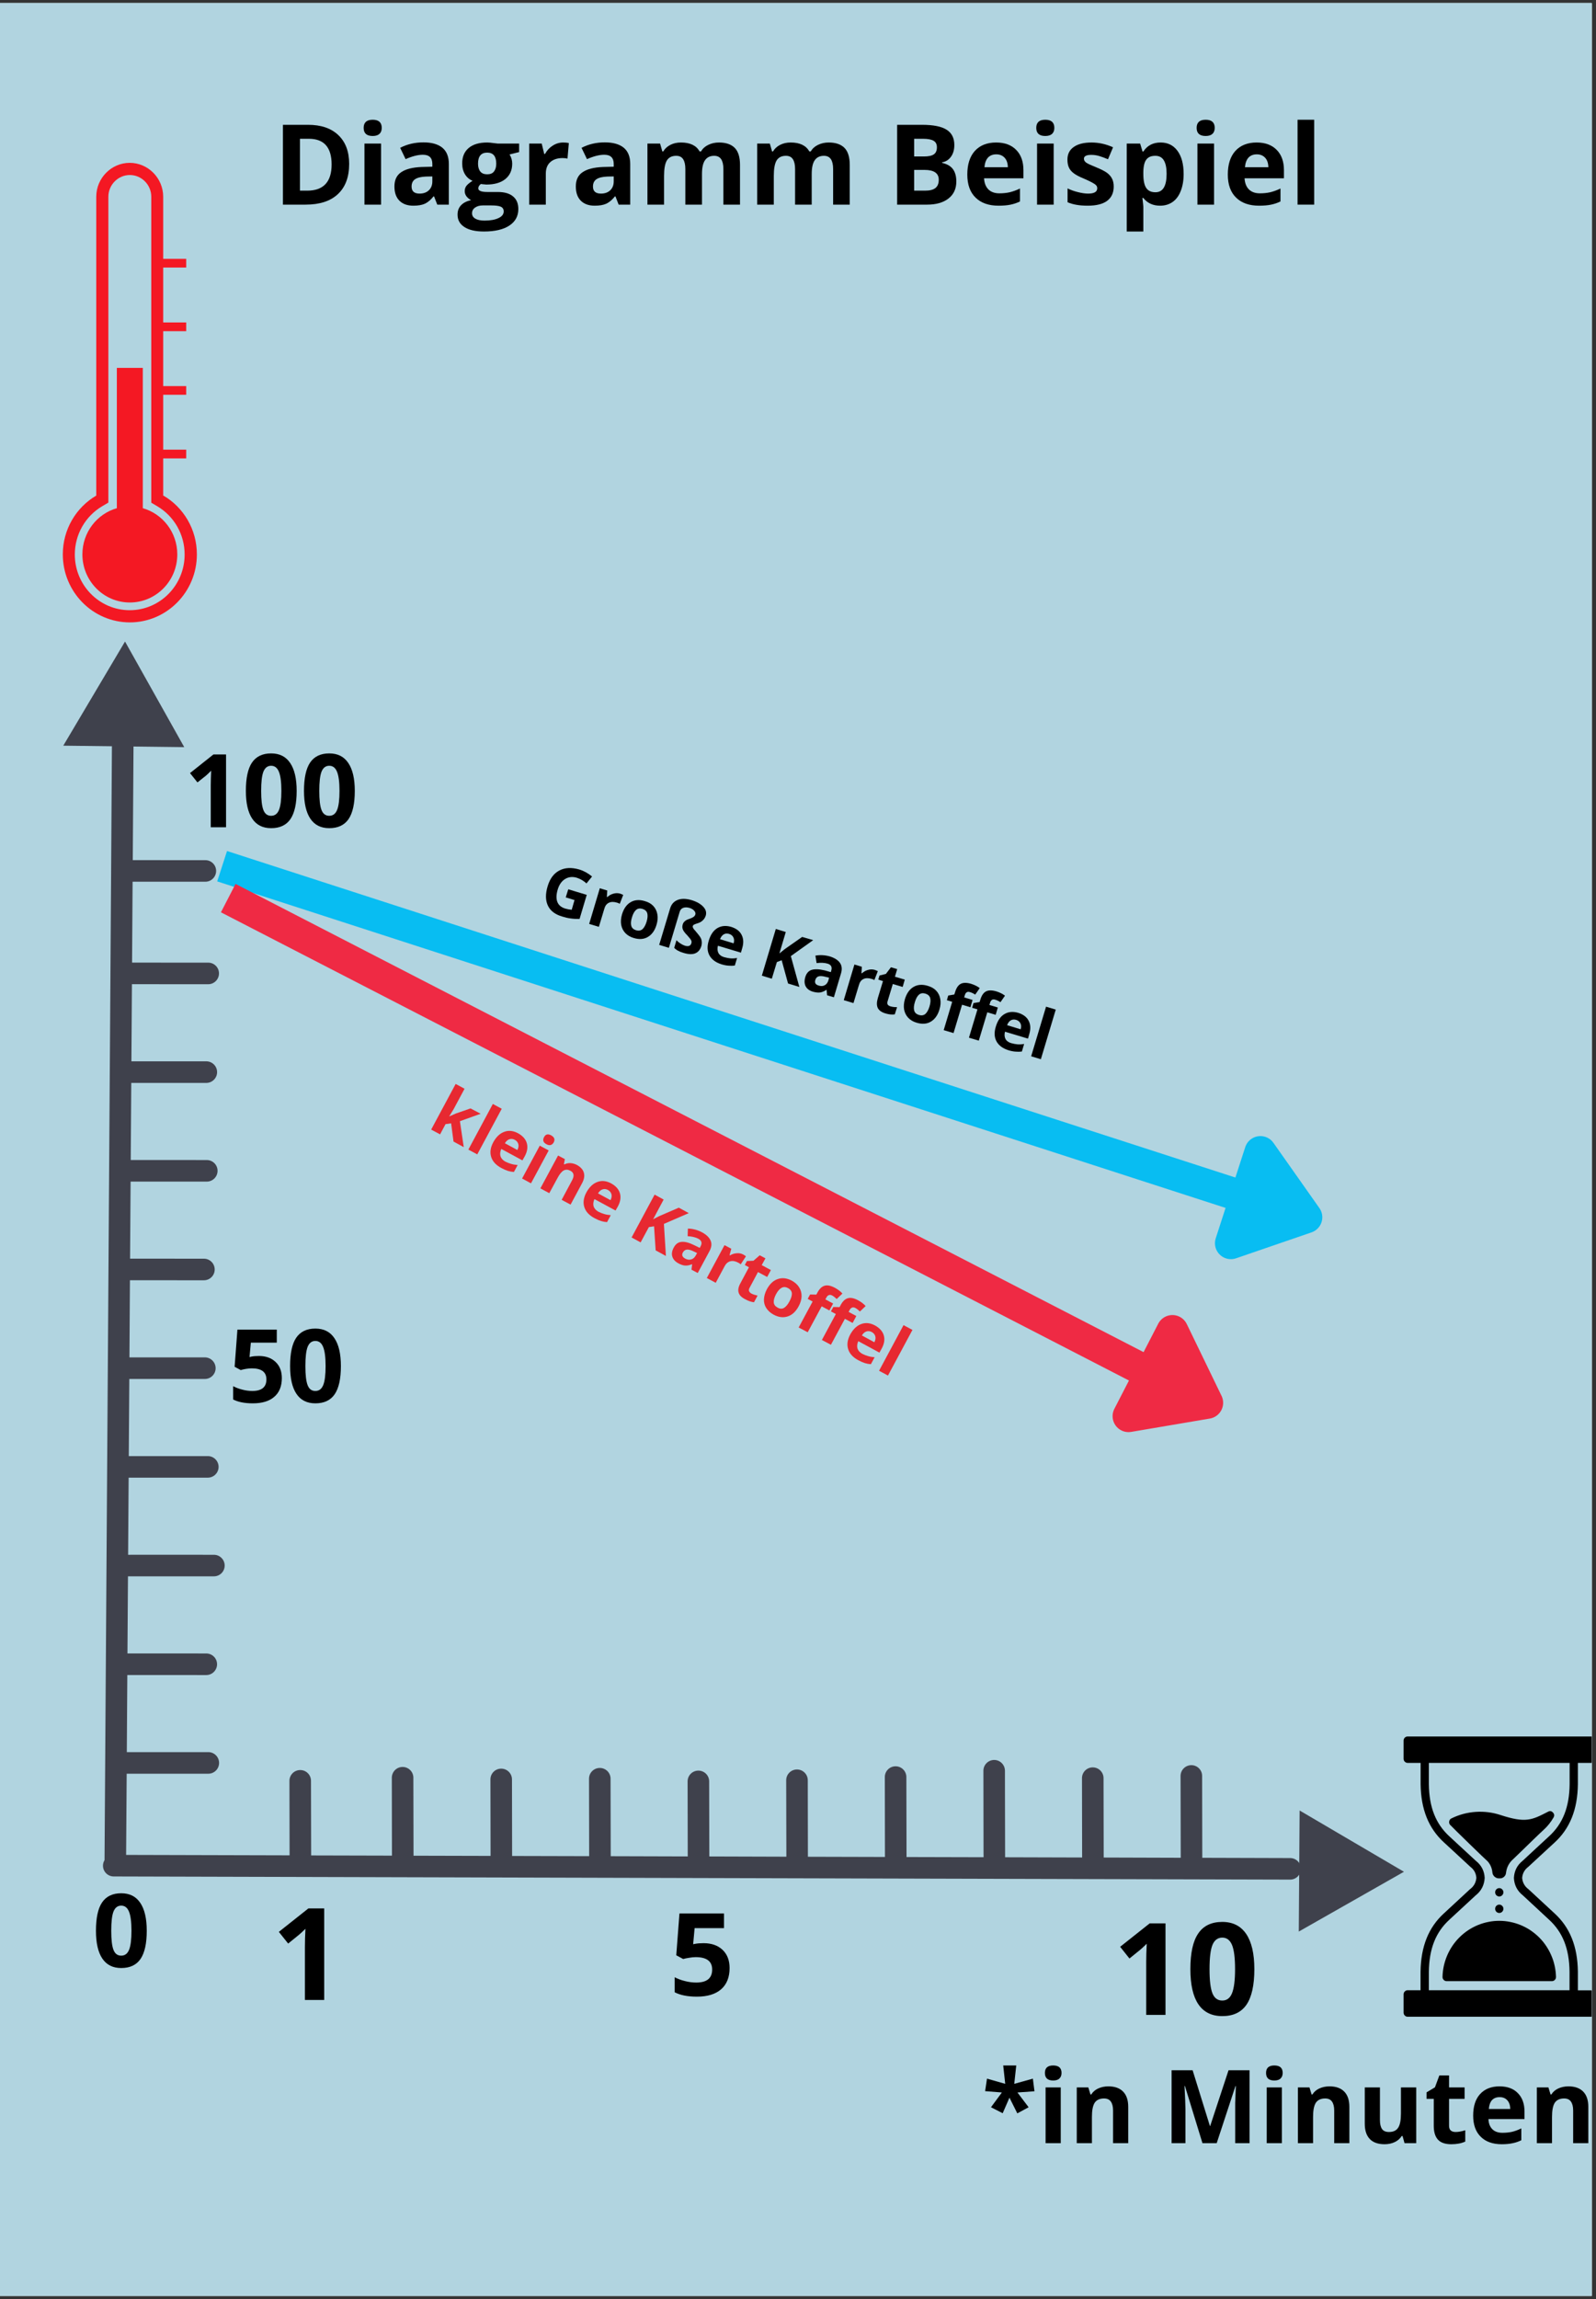 <svg xmlns="http://www.w3.org/2000/svg" xmlns:xlink="http://www.w3.org/1999/xlink" width="250" zoomAndPan="magnify" viewBox="0 0 187.5 270" height="360" preserveAspectRatio="xMidYMid meet" version="1.0"><rect x="0" y="0" width="187.5" height="270" fill="#333333" stroke="none"/><defs><g/><clipPath id="id1"><path d="M 0 0.359 L 187 0.359 L 187 269.641 L 0 269.641 Z M 0 0.359 " clip-rule="nonzero"/></clipPath><clipPath id="id2"><path d="M 7.426 75.344 L 22 75.344 L 22 88 L 7.426 88 Z M 7.426 75.344 " clip-rule="nonzero"/></clipPath><clipPath id="id3"><path d="M 152.305 212.195 L 164.926 212.195 L 164.926 226.844 L 152.305 226.844 Z M 152.305 212.195 " clip-rule="nonzero"/></clipPath><clipPath id="id4"><path d="M 164.887 203.91 L 187 203.91 L 187 236.91 L 164.887 236.91 Z M 164.887 203.91 " clip-rule="nonzero"/></clipPath><clipPath id="id5"><path d="M 7.379 19.109 L 23.129 19.109 L 23.129 73.109 L 7.379 73.109 Z M 7.379 19.109 " clip-rule="nonzero"/></clipPath></defs><g clip-path="url(#id1)"><path fill="#b1d4e0" d="M 0 0.359 L 187.5 0.359 L 187.5 270.359 L 0 270.359 Z M 0 0.359 " fill-opacity="1" fill-rule="nonzero"/><path fill="#ffffff" d="M 0 0.359 L 187.5 0.359 L 187.5 270.359 L 0 270.359 Z M 0 0.359 " fill-opacity="1" fill-rule="nonzero"/><path fill="#b1d4e0" d="M 0 0.359 L 187.5 0.359 L 187.5 270.359 L 0 270.359 Z M 0 0.359 " fill-opacity="1" fill-rule="nonzero"/></g><g clip-path="url(#id2)"><path fill="#3f414c" d="M 14.688 75.344 L 21.645 87.746 L 7.434 87.574 Z M 14.688 75.344 " fill-opacity="1" fill-rule="nonzero"/></g><g clip-path="url(#id3)"><path fill="#3f414c" d="M 164.938 219.824 L 152.582 226.848 L 152.68 212.629 Z M 164.938 219.824 " fill-opacity="1" fill-rule="nonzero"/></g><path fill="#3f414c" d="M 151.57 218.215 L 141.246 218.184 L 141.227 208.57 C 141.227 207.871 140.66 207.305 139.961 207.305 C 139.258 207.309 138.695 207.875 138.695 208.574 L 138.715 218.18 L 129.664 218.152 L 129.645 208.832 C 129.645 208.133 129.078 207.566 128.379 207.566 C 128.375 207.566 128.375 207.566 128.375 207.566 C 127.676 207.566 127.109 208.137 127.113 208.836 L 127.129 218.148 L 118.082 218.121 L 118.062 208.738 C 118.062 208.734 118.062 208.727 118.062 208.723 L 118.062 207.961 C 118.059 207.262 117.496 206.695 116.797 206.695 C 116.793 206.695 116.793 206.695 116.793 206.695 C 116.094 206.699 115.527 207.266 115.531 207.965 L 115.547 217.777 C 115.547 217.781 115.551 217.785 115.551 217.789 L 115.551 218.117 L 106.5 218.094 L 106.48 208.703 C 106.48 208.004 105.914 207.438 105.215 207.438 C 105.215 207.438 105.211 207.438 105.211 207.438 C 104.516 207.438 103.945 208.008 103.949 208.707 L 103.965 218.086 L 94.914 218.062 L 94.898 209.074 C 94.898 208.375 94.328 207.812 93.633 207.812 C 93.633 207.812 93.633 207.812 93.629 207.812 C 92.93 207.812 92.363 208.379 92.363 209.078 L 92.383 218.055 L 83.332 218.027 L 83.312 209.207 C 83.312 208.508 82.746 207.945 82.047 207.945 C 81.344 207.945 80.781 208.512 80.781 209.211 L 80.797 218.023 L 71.75 217.996 L 71.73 208.895 C 71.73 208.195 71.164 207.633 70.465 207.633 C 70.465 207.633 70.461 207.633 70.461 207.633 C 69.766 207.633 69.195 208.199 69.199 208.902 L 69.215 217.992 L 60.164 217.969 L 60.148 208.98 C 60.148 208.281 59.582 207.715 58.883 207.715 C 58.883 207.715 58.883 207.715 58.879 207.715 C 58.18 207.715 57.613 208.281 57.617 208.984 L 57.633 217.961 L 48.582 217.938 L 48.562 208.777 C 48.562 208.078 47.996 207.516 47.297 207.516 C 47.297 207.516 47.293 207.516 47.293 207.516 C 46.598 207.516 46.031 208.082 46.031 208.785 L 46.047 217.93 L 36.555 217.906 L 36.535 209.141 C 36.535 208.441 35.969 207.879 35.27 207.879 C 34.57 207.879 34.004 208.445 34.004 209.148 L 34.02 217.895 L 14.816 217.844 L 14.883 208.309 L 24.469 208.309 C 24.469 208.309 24.469 208.309 24.473 208.309 C 25.172 208.309 25.738 207.742 25.738 207.043 C 25.738 206.344 25.172 205.773 24.473 205.773 L 14.898 205.773 L 14.957 196.719 L 24.234 196.723 C 24.934 196.723 25.5 196.152 25.5 195.453 C 25.5 194.754 24.934 194.188 24.234 194.188 L 14.973 194.184 L 15.035 185.129 L 24.352 185.129 C 24.355 185.129 24.359 185.129 24.363 185.129 L 25.129 185.129 C 25.828 185.129 26.395 184.566 26.395 183.863 C 26.395 183.164 25.828 182.598 25.129 182.598 L 15.328 182.594 C 15.32 182.594 15.316 182.598 15.312 182.598 L 15.051 182.598 L 15.113 173.539 L 24.414 173.539 C 25.109 173.539 25.68 172.973 25.68 172.273 C 25.68 171.574 25.109 171.008 24.414 171.008 L 15.129 171.008 L 15.191 161.949 L 24.066 161.949 C 24.766 161.949 25.332 161.383 25.332 160.684 C 25.332 159.984 24.766 159.414 24.066 159.414 L 15.207 159.414 L 15.266 150.355 L 23.957 150.359 C 24.656 150.359 25.223 149.793 25.223 149.094 C 25.223 148.391 24.656 147.824 23.957 147.824 L 15.281 147.82 L 15.344 138.77 L 24.293 138.77 C 24.992 138.77 25.559 138.203 25.559 137.504 C 25.559 136.805 24.992 136.238 24.293 136.238 L 15.359 136.234 L 15.422 127.18 L 24.238 127.18 C 24.934 127.18 25.504 126.613 25.504 125.914 C 25.504 125.211 24.934 124.645 24.238 124.645 L 15.438 124.645 L 15.5 115.586 L 24.457 115.59 C 24.457 115.59 24.457 115.59 24.461 115.59 C 25.16 115.59 25.727 115.02 25.727 114.32 C 25.727 113.621 25.16 113.055 24.461 113.055 L 15.516 113.051 L 15.578 103.551 L 24.121 103.551 C 24.121 103.551 24.121 103.551 24.125 103.551 C 24.824 103.551 25.387 102.984 25.391 102.285 C 25.391 101.586 24.824 101.02 24.125 101.02 L 15.598 101.016 L 15.684 87.723 C 15.688 87.02 15.125 86.449 14.426 86.445 C 14.422 86.445 14.422 86.445 14.418 86.445 C 13.723 86.445 13.156 87.008 13.148 87.703 L 13.055 102.277 C 13.055 102.281 13.055 102.281 13.055 102.281 C 13.055 102.285 13.055 102.289 13.055 102.289 L 12.281 218.457 C 12.168 218.648 12.098 218.867 12.098 219.105 C 12.094 219.805 12.66 220.375 13.359 220.375 L 151.562 220.746 C 151.562 220.746 151.566 220.746 151.566 220.746 C 152.262 220.746 152.828 220.184 152.832 219.484 C 152.836 218.785 152.27 218.215 151.57 218.215 " fill-opacity="1" fill-rule="nonzero"/><path fill="#000000" d="M 176.621 222.234 C 176.621 222.371 176.574 222.488 176.477 222.582 C 176.383 222.68 176.27 222.727 176.137 222.727 C 176.004 222.727 175.887 222.68 175.793 222.582 C 175.699 222.488 175.652 222.371 175.652 222.234 C 175.652 222.102 175.699 221.984 175.793 221.891 C 175.887 221.793 176.004 221.746 176.137 221.746 C 176.27 221.746 176.383 221.793 176.477 221.891 C 176.574 221.984 176.621 222.102 176.621 222.234 Z M 176.621 222.234 " fill-opacity="1" fill-rule="nonzero"/><path fill="#000000" d="M 176.621 224.172 C 176.621 224.309 176.574 224.426 176.477 224.52 C 176.383 224.617 176.27 224.664 176.137 224.664 C 176.004 224.664 175.887 224.617 175.793 224.52 C 175.699 224.426 175.652 224.309 175.652 224.172 C 175.652 224.039 175.699 223.922 175.793 223.828 C 175.887 223.73 176.004 223.684 176.137 223.684 C 176.27 223.684 176.383 223.73 176.477 223.828 C 176.574 223.922 176.621 224.039 176.621 224.172 Z M 176.621 224.172 " fill-opacity="1" fill-rule="nonzero"/><g clip-path="url(#id4)"><path fill="#000000" d="M 179.531 219.258 L 181.625 217.324 L 182.625 216.402 C 184.438 214.746 185.336 212.504 185.371 209.535 L 185.371 207.039 L 186.891 207.039 C 187.027 207.043 187.145 206.996 187.238 206.898 C 187.336 206.805 187.387 206.688 187.387 206.547 L 187.387 204.426 C 187.387 204.289 187.34 204.176 187.246 204.078 C 187.148 203.984 187.035 203.938 186.902 203.938 L 165.379 203.938 C 165.246 203.938 165.129 203.984 165.035 204.078 C 164.941 204.176 164.895 204.289 164.895 204.426 L 164.895 206.547 C 164.895 206.684 164.941 206.801 165.035 206.895 C 165.129 206.992 165.246 207.039 165.379 207.039 L 166.895 207.039 L 166.895 209.527 C 166.93 212.488 167.832 214.73 169.645 216.383 L 170.809 217.457 L 172.742 219.246 C 173.172 219.57 173.406 220.004 173.445 220.543 C 173.391 221.102 173.145 221.543 172.695 221.875 L 169.637 224.707 C 167.824 226.359 166.926 228.602 166.887 231.57 L 166.887 233.738 L 165.379 233.738 C 165.242 233.738 165.125 233.785 165.031 233.887 C 164.938 233.984 164.891 234.102 164.895 234.238 L 164.895 236.363 C 164.895 236.496 164.941 236.613 165.035 236.707 C 165.129 236.805 165.246 236.852 165.379 236.852 L 186.891 236.852 C 187.027 236.855 187.148 236.809 187.246 236.707 C 187.344 236.609 187.391 236.488 187.387 236.352 L 187.387 234.238 C 187.387 234.105 187.34 233.988 187.246 233.895 C 187.148 233.797 187.035 233.75 186.902 233.75 L 185.371 233.75 L 185.371 231.562 C 185.336 228.602 184.438 226.359 182.625 224.707 L 179.562 221.871 C 179.121 221.543 178.875 221.105 178.824 220.551 C 178.867 220.016 179.105 219.582 179.531 219.258 Z M 177.855 220.555 C 177.898 221.402 178.254 222.082 178.914 222.602 L 181.965 225.434 C 183.59 226.914 184.363 228.867 184.391 231.57 L 184.391 233.738 L 167.863 233.738 L 167.863 231.574 C 167.898 228.867 168.668 226.914 170.297 225.434 L 173.355 222.605 C 174.02 222.082 174.375 221.395 174.422 220.543 C 174.379 219.719 174.035 219.055 173.391 218.547 L 171.453 216.758 L 170.293 215.684 C 168.668 214.203 167.898 212.246 167.863 209.547 L 167.863 207.039 L 184.402 207.039 L 184.402 209.527 C 184.375 212.23 183.602 214.188 181.977 215.668 C 181.641 215.977 181.305 216.285 180.969 216.598 L 178.867 218.547 C 178.23 219.062 177.895 219.734 177.855 220.555 Z M 177.855 220.555 " fill-opacity="1" fill-rule="nonzero"/></g><path fill="#000000" d="M 182.512 213.449 C 182.633 213.238 182.609 213.043 182.441 212.867 C 182.277 212.688 182.086 212.652 181.871 212.77 C 179.961 213.754 179.246 214.125 176.281 213.16 C 175.332 212.848 174.359 212.727 173.363 212.793 C 172.367 212.863 171.422 213.113 170.52 213.555 C 170.379 213.621 170.293 213.73 170.258 213.883 C 170.223 214.039 170.25 214.176 170.348 214.301 C 170.531 214.523 174.746 218.613 174.785 218.613 C 175.105 218.988 175.285 219.422 175.328 219.914 C 175.352 220.121 175.445 220.289 175.605 220.422 C 175.766 220.555 175.949 220.613 176.156 220.598 C 176.352 220.613 176.523 220.562 176.676 220.434 C 176.828 220.305 176.914 220.145 176.93 219.945 C 177.008 219.297 177.293 218.758 177.781 218.332 C 177.848 218.273 178.117 218.012 178.488 217.652 C 179.395 216.773 180.902 215.301 181.316 214.93 C 181.793 214.504 182.191 214.008 182.512 213.449 Z M 182.512 213.449 " fill-opacity="1" fill-rule="nonzero"/><path fill="#000000" d="M 169.469 232.168 C 169.465 232.309 169.512 232.426 169.609 232.523 C 169.703 232.625 169.82 232.672 169.961 232.672 L 182.316 232.672 C 182.449 232.672 182.566 232.621 182.66 232.527 C 182.754 232.43 182.801 232.316 182.801 232.18 C 182.789 231.742 182.738 231.312 182.645 230.887 C 182.555 230.461 182.422 230.047 182.246 229.645 C 182.074 229.246 181.867 228.863 181.621 228.504 C 181.379 228.145 181.102 227.812 180.793 227.508 C 180.484 227.203 180.148 226.934 179.789 226.691 C 179.43 226.453 179.047 226.25 178.648 226.086 C 178.25 225.922 177.84 225.797 177.414 225.715 C 176.992 225.629 176.566 225.586 176.133 225.586 C 175.703 225.586 175.277 225.629 174.852 225.715 C 174.43 225.797 174.02 225.922 173.621 226.086 C 173.219 226.25 172.84 226.453 172.48 226.691 C 172.117 226.934 171.785 227.203 171.477 227.508 C 171.168 227.812 170.891 228.145 170.645 228.504 C 170.402 228.863 170.191 229.246 170.02 229.645 C 169.848 230.047 169.715 230.461 169.621 230.887 C 169.531 231.312 169.477 231.742 169.469 232.18 Z M 169.469 232.168 " fill-opacity="1" fill-rule="nonzero"/><g clip-path="url(#id5)"><path fill="#f41823" d="M 19.195 58.203 C 21.551 59.578 23.129 62.16 23.129 65.109 C 23.129 69.516 19.598 73.094 15.254 73.094 C 10.91 73.094 7.379 69.516 7.379 65.109 C 7.379 62.16 8.957 59.578 11.309 58.203 L 11.309 23.109 C 11.309 20.922 13.082 19.125 15.238 19.125 C 17.398 19.125 19.172 20.922 19.172 23.109 L 19.172 30.398 L 21.875 30.398 L 21.875 31.422 L 19.172 31.422 L 19.172 37.871 L 21.875 37.871 L 21.875 38.895 L 19.172 38.895 L 19.172 45.344 L 21.875 45.344 L 21.875 46.363 L 19.172 46.363 L 19.172 52.812 L 21.875 52.812 L 21.875 53.836 L 19.172 53.836 L 19.172 58.242 Z M 16.777 59.684 L 16.777 43.207 L 13.727 43.207 L 13.727 59.684 C 11.387 60.352 9.68 62.527 9.68 65.109 C 9.68 68.23 12.176 70.758 15.254 70.758 C 18.332 70.758 20.828 68.23 20.828 65.109 C 20.828 62.527 19.121 60.352 16.777 59.684 Z M 17.773 59.027 L 17.773 23.109 C 17.773 21.707 16.637 20.555 15.254 20.555 C 13.871 20.555 12.73 21.707 12.73 23.109 L 12.73 59.027 L 12.02 59.445 C 10.027 60.613 8.789 62.777 8.789 65.121 C 8.789 68.742 11.684 71.664 15.238 71.664 C 18.809 71.664 21.691 68.727 21.691 65.121 C 21.691 62.777 20.465 60.625 18.461 59.445 L 17.75 59.027 Z M 17.773 59.027 " fill-opacity="1" fill-rule="evenodd"/></g><g fill="#000000" fill-opacity="1"><g transform="translate(32.067, 24.033)"><g><path d="M 8.953 -4.781 C 8.953 -3.238 8.508 -2.055 7.625 -1.234 C 6.75 -0.41 5.484 0 3.828 0 L 1.172 0 L 1.172 -9.375 L 4.125 -9.375 C 5.656 -9.375 6.844 -8.969 7.688 -8.156 C 8.531 -7.352 8.953 -6.227 8.953 -4.781 Z M 6.891 -4.719 C 6.891 -6.727 6 -7.734 4.219 -7.734 L 3.172 -7.734 L 3.172 -1.641 L 4.016 -1.641 C 5.93 -1.641 6.891 -2.664 6.891 -4.719 Z M 6.891 -4.719 "/></g></g><g transform="translate(41.785, 24.033)"><g><path d="M 0.938 -9.016 C 0.938 -9.648 1.289 -9.969 2 -9.969 C 2.707 -9.969 3.062 -9.648 3.062 -9.016 C 3.062 -8.711 2.973 -8.477 2.797 -8.312 C 2.617 -8.145 2.352 -8.062 2 -8.062 C 1.289 -8.062 0.938 -8.379 0.938 -9.016 Z M 2.984 0 L 1.031 0 L 1.031 -7.172 L 2.984 -7.172 Z M 2.984 0 "/></g></g><g transform="translate(45.792, 24.033)"><g><path d="M 5.578 0 L 5.203 -0.969 L 5.141 -0.969 C 4.816 -0.562 4.477 -0.273 4.125 -0.109 C 3.781 0.047 3.328 0.125 2.766 0.125 C 2.078 0.125 1.535 -0.066 1.141 -0.453 C 0.742 -0.848 0.547 -1.41 0.547 -2.141 C 0.547 -2.898 0.812 -3.457 1.344 -3.812 C 1.875 -4.176 2.676 -4.379 3.75 -4.422 L 5 -4.453 L 5 -4.781 C 5 -5.5 4.629 -5.859 3.891 -5.859 C 3.316 -5.859 2.641 -5.688 1.859 -5.344 L 1.219 -6.672 C 2.039 -7.098 2.953 -7.312 3.953 -7.312 C 4.922 -7.312 5.66 -7.102 6.172 -6.688 C 6.68 -6.27 6.938 -5.633 6.938 -4.781 L 6.938 0 Z M 5 -3.312 L 4.25 -3.297 C 3.676 -3.273 3.25 -3.172 2.969 -2.984 C 2.695 -2.797 2.562 -2.508 2.562 -2.125 C 2.562 -1.57 2.875 -1.297 3.5 -1.297 C 3.957 -1.297 4.32 -1.426 4.594 -1.688 C 4.863 -1.945 5 -2.297 5 -2.734 Z M 5 -3.312 "/></g></g><g transform="translate(53.722, 24.033)"><g><path d="M 7.266 -7.172 L 7.266 -6.172 L 6.141 -5.891 C 6.348 -5.566 6.453 -5.207 6.453 -4.812 C 6.453 -4.039 6.18 -3.438 5.641 -3 C 5.109 -2.57 4.363 -2.359 3.406 -2.359 L 3.062 -2.391 L 2.766 -2.422 C 2.566 -2.266 2.469 -2.094 2.469 -1.906 C 2.469 -1.625 2.828 -1.484 3.547 -1.484 L 4.766 -1.484 C 5.547 -1.484 6.141 -1.312 6.547 -0.969 C 6.961 -0.633 7.172 -0.141 7.172 0.516 C 7.172 1.348 6.82 1.992 6.125 2.453 C 5.426 2.922 4.426 3.156 3.125 3.156 C 2.125 3.156 1.359 2.977 0.828 2.625 C 0.297 2.281 0.031 1.797 0.031 1.172 C 0.031 0.734 0.164 0.367 0.438 0.078 C 0.707 -0.211 1.102 -0.414 1.625 -0.531 C 1.426 -0.625 1.25 -0.766 1.094 -0.953 C 0.945 -1.148 0.875 -1.359 0.875 -1.578 C 0.875 -1.848 0.953 -2.07 1.109 -2.25 C 1.273 -2.438 1.504 -2.617 1.797 -2.797 C 1.422 -2.953 1.125 -3.207 0.906 -3.562 C 0.688 -3.926 0.578 -4.352 0.578 -4.844 C 0.578 -5.625 0.832 -6.227 1.344 -6.656 C 1.852 -7.082 2.578 -7.297 3.516 -7.297 C 3.711 -7.297 3.945 -7.273 4.219 -7.234 C 4.5 -7.203 4.68 -7.18 4.766 -7.172 Z M 1.734 1.016 C 1.734 1.285 1.859 1.492 2.109 1.641 C 2.367 1.797 2.734 1.875 3.203 1.875 C 3.898 1.875 4.445 1.773 4.844 1.578 C 5.25 1.391 5.453 1.129 5.453 0.797 C 5.453 0.523 5.332 0.336 5.094 0.234 C 4.863 0.141 4.5 0.094 4 0.094 L 3 0.094 C 2.633 0.094 2.332 0.176 2.094 0.344 C 1.852 0.508 1.734 0.734 1.734 1.016 Z M 2.438 -4.812 C 2.438 -4.426 2.523 -4.117 2.703 -3.891 C 2.879 -3.672 3.148 -3.562 3.516 -3.562 C 3.879 -3.562 4.145 -3.672 4.312 -3.891 C 4.488 -4.117 4.578 -4.426 4.578 -4.812 C 4.578 -5.676 4.223 -6.109 3.516 -6.109 C 2.797 -6.109 2.438 -5.676 2.438 -4.812 Z M 2.438 -4.812 "/></g></g><g transform="translate(61.139, 24.033)"><g><path d="M 5.031 -7.297 C 5.289 -7.297 5.508 -7.273 5.688 -7.234 L 5.531 -5.406 C 5.375 -5.445 5.18 -5.469 4.953 -5.469 C 4.336 -5.469 3.852 -5.305 3.5 -4.984 C 3.156 -4.672 2.984 -4.223 2.984 -3.641 L 2.984 0 L 1.031 0 L 1.031 -7.172 L 2.5 -7.172 L 2.797 -5.953 L 2.891 -5.953 C 3.109 -6.359 3.406 -6.68 3.781 -6.922 C 4.164 -7.172 4.582 -7.297 5.031 -7.297 Z M 5.031 -7.297 "/></g></g><g transform="translate(67.101, 24.033)"><g><path d="M 5.578 0 L 5.203 -0.969 L 5.141 -0.969 C 4.816 -0.562 4.477 -0.273 4.125 -0.109 C 3.781 0.047 3.328 0.125 2.766 0.125 C 2.078 0.125 1.535 -0.066 1.141 -0.453 C 0.742 -0.848 0.547 -1.41 0.547 -2.141 C 0.547 -2.898 0.812 -3.457 1.344 -3.812 C 1.875 -4.176 2.676 -4.379 3.75 -4.422 L 5 -4.453 L 5 -4.781 C 5 -5.5 4.629 -5.859 3.891 -5.859 C 3.316 -5.859 2.641 -5.688 1.859 -5.344 L 1.219 -6.672 C 2.039 -7.098 2.953 -7.312 3.953 -7.312 C 4.922 -7.312 5.66 -7.102 6.172 -6.688 C 6.68 -6.27 6.938 -5.633 6.938 -4.781 L 6.938 0 Z M 5 -3.312 L 4.25 -3.297 C 3.676 -3.273 3.25 -3.172 2.969 -2.984 C 2.695 -2.797 2.562 -2.508 2.562 -2.125 C 2.562 -1.57 2.875 -1.297 3.5 -1.297 C 3.957 -1.297 4.32 -1.426 4.594 -1.688 C 4.863 -1.945 5 -2.297 5 -2.734 Z M 5 -3.312 "/></g></g><g transform="translate(75.031, 24.033)"><g><path d="M 7.438 0 L 5.484 0 L 5.484 -4.188 C 5.484 -4.695 5.395 -5.082 5.219 -5.344 C 5.051 -5.602 4.781 -5.734 4.406 -5.734 C 3.906 -5.734 3.539 -5.551 3.312 -5.188 C 3.094 -4.82 2.984 -4.219 2.984 -3.375 L 2.984 0 L 1.031 0 L 1.031 -7.172 L 2.516 -7.172 L 2.781 -6.25 L 2.891 -6.25 C 3.078 -6.57 3.352 -6.828 3.719 -7.016 C 4.082 -7.203 4.5 -7.297 4.969 -7.297 C 6.039 -7.297 6.77 -6.945 7.156 -6.25 L 7.328 -6.25 C 7.516 -6.582 7.797 -6.836 8.172 -7.016 C 8.547 -7.203 8.969 -7.297 9.438 -7.297 C 10.25 -7.297 10.863 -7.086 11.281 -6.672 C 11.695 -6.254 11.906 -5.586 11.906 -4.672 L 11.906 0 L 9.953 0 L 9.953 -4.188 C 9.953 -4.695 9.863 -5.082 9.688 -5.344 C 9.508 -5.602 9.238 -5.734 8.875 -5.734 C 8.395 -5.734 8.035 -5.562 7.797 -5.219 C 7.555 -4.875 7.438 -4.332 7.438 -3.594 Z M 7.438 0 "/></g></g><g transform="translate(87.923, 24.033)"><g><path d="M 7.438 0 L 5.484 0 L 5.484 -4.188 C 5.484 -4.695 5.395 -5.082 5.219 -5.344 C 5.051 -5.602 4.781 -5.734 4.406 -5.734 C 3.906 -5.734 3.539 -5.551 3.312 -5.188 C 3.094 -4.82 2.984 -4.219 2.984 -3.375 L 2.984 0 L 1.031 0 L 1.031 -7.172 L 2.516 -7.172 L 2.781 -6.25 L 2.891 -6.25 C 3.078 -6.57 3.352 -6.828 3.719 -7.016 C 4.082 -7.203 4.5 -7.297 4.969 -7.297 C 6.039 -7.297 6.77 -6.945 7.156 -6.25 L 7.328 -6.25 C 7.516 -6.582 7.797 -6.836 8.172 -7.016 C 8.547 -7.203 8.969 -7.297 9.438 -7.297 C 10.25 -7.297 10.863 -7.086 11.281 -6.672 C 11.695 -6.254 11.906 -5.586 11.906 -4.672 L 11.906 0 L 9.953 0 L 9.953 -4.188 C 9.953 -4.695 9.863 -5.082 9.688 -5.344 C 9.508 -5.602 9.238 -5.734 8.875 -5.734 C 8.395 -5.734 8.035 -5.562 7.797 -5.219 C 7.555 -4.875 7.438 -4.332 7.438 -3.594 Z M 7.438 0 "/></g></g><g transform="translate(100.815, 24.033)"><g/></g><g transform="translate(104.225, 24.033)"><g><path d="M 1.172 -9.375 L 4.094 -9.375 C 5.426 -9.375 6.391 -9.18 6.984 -8.797 C 7.586 -8.422 7.891 -7.82 7.891 -7 C 7.891 -6.438 7.754 -5.973 7.484 -5.609 C 7.223 -5.254 6.879 -5.039 6.453 -4.969 L 6.453 -4.906 C 7.047 -4.77 7.473 -4.52 7.734 -4.156 C 7.992 -3.801 8.125 -3.32 8.125 -2.719 C 8.125 -1.863 7.816 -1.195 7.203 -0.719 C 6.586 -0.238 5.75 0 4.688 0 L 1.172 0 Z M 3.172 -5.656 L 4.312 -5.656 C 4.852 -5.656 5.242 -5.738 5.484 -5.906 C 5.723 -6.07 5.844 -6.348 5.844 -6.734 C 5.844 -7.098 5.711 -7.352 5.453 -7.5 C 5.191 -7.656 4.773 -7.734 4.203 -7.734 L 3.172 -7.734 Z M 3.172 -4.078 L 3.172 -1.641 L 4.453 -1.641 C 5.004 -1.641 5.41 -1.742 5.672 -1.953 C 5.93 -2.16 6.062 -2.484 6.062 -2.922 C 6.062 -3.691 5.504 -4.078 4.391 -4.078 Z M 3.172 -4.078 "/></g></g><g transform="translate(113.046, 24.033)"><g><path d="M 4 -5.906 C 3.582 -5.906 3.254 -5.773 3.016 -5.516 C 2.785 -5.254 2.648 -4.879 2.609 -4.391 L 5.359 -4.391 C 5.348 -4.879 5.219 -5.254 4.969 -5.516 C 4.727 -5.773 4.406 -5.906 4 -5.906 Z M 4.266 0.125 C 3.109 0.125 2.207 -0.191 1.562 -0.828 C 0.914 -1.461 0.594 -2.363 0.594 -3.531 C 0.594 -4.727 0.891 -5.656 1.484 -6.312 C 2.086 -6.969 2.922 -7.297 3.984 -7.297 C 4.992 -7.297 5.781 -7.004 6.344 -6.422 C 6.906 -5.848 7.188 -5.055 7.188 -4.047 L 7.188 -3.094 L 2.562 -3.094 C 2.594 -2.539 2.758 -2.109 3.062 -1.797 C 3.375 -1.484 3.805 -1.328 4.359 -1.328 C 4.785 -1.328 5.191 -1.367 5.578 -1.453 C 5.961 -1.547 6.363 -1.691 6.781 -1.891 L 6.781 -0.375 C 6.445 -0.207 6.082 -0.082 5.688 0 C 5.301 0.082 4.828 0.125 4.266 0.125 Z M 4.266 0.125 "/></g></g><g transform="translate(120.803, 24.033)"><g><path d="M 0.938 -9.016 C 0.938 -9.648 1.289 -9.969 2 -9.969 C 2.707 -9.969 3.062 -9.648 3.062 -9.016 C 3.062 -8.711 2.973 -8.477 2.797 -8.312 C 2.617 -8.145 2.352 -8.062 2 -8.062 C 1.289 -8.062 0.938 -8.379 0.938 -9.016 Z M 2.984 0 L 1.031 0 L 1.031 -7.172 L 2.984 -7.172 Z M 2.984 0 "/></g></g><g transform="translate(124.81, 24.033)"><g><path d="M 6.031 -2.125 C 6.031 -1.395 5.773 -0.836 5.266 -0.453 C 4.754 -0.066 3.988 0.125 2.969 0.125 C 2.445 0.125 2 0.086 1.625 0.016 C 1.258 -0.047 0.922 -0.145 0.609 -0.281 L 0.609 -1.906 C 0.961 -1.727 1.367 -1.582 1.828 -1.469 C 2.285 -1.352 2.688 -1.297 3.031 -1.297 C 3.738 -1.297 4.094 -1.504 4.094 -1.922 C 4.094 -2.066 4.047 -2.188 3.953 -2.281 C 3.859 -2.383 3.695 -2.492 3.469 -2.609 C 3.238 -2.734 2.93 -2.879 2.547 -3.047 C 1.992 -3.273 1.586 -3.488 1.328 -3.688 C 1.066 -3.883 0.879 -4.109 0.766 -4.359 C 0.648 -4.617 0.594 -4.93 0.594 -5.297 C 0.594 -5.93 0.836 -6.422 1.328 -6.766 C 1.816 -7.117 2.516 -7.297 3.422 -7.297 C 4.285 -7.297 5.129 -7.109 5.953 -6.734 L 5.359 -5.328 C 4.992 -5.484 4.656 -5.609 4.344 -5.703 C 4.039 -5.797 3.723 -5.844 3.391 -5.844 C 2.816 -5.844 2.531 -5.691 2.531 -5.391 C 2.531 -5.211 2.625 -5.055 2.812 -4.922 C 3 -4.797 3.406 -4.609 4.031 -4.359 C 4.594 -4.129 5.004 -3.914 5.266 -3.719 C 5.523 -3.52 5.719 -3.289 5.844 -3.031 C 5.969 -2.781 6.031 -2.477 6.031 -2.125 Z M 6.031 -2.125 "/></g></g><g transform="translate(131.336, 24.033)"><g><path d="M 4.953 0.125 C 4.117 0.125 3.461 -0.176 2.984 -0.781 L 2.875 -0.781 C 2.945 -0.188 2.984 0.156 2.984 0.25 L 2.984 3.156 L 1.031 3.156 L 1.031 -7.172 L 2.609 -7.172 L 2.891 -6.234 L 2.984 -6.234 C 3.441 -6.941 4.117 -7.297 5.016 -7.297 C 5.859 -7.297 6.52 -6.969 7 -6.312 C 7.477 -5.664 7.719 -4.758 7.719 -3.594 C 7.719 -2.832 7.602 -2.164 7.375 -1.594 C 7.156 -1.031 6.836 -0.602 6.422 -0.312 C 6.004 -0.02 5.516 0.125 4.953 0.125 Z M 4.391 -5.734 C 3.898 -5.734 3.547 -5.582 3.328 -5.281 C 3.109 -4.988 2.992 -4.5 2.984 -3.812 L 2.984 -3.609 C 2.984 -2.836 3.098 -2.285 3.328 -1.953 C 3.555 -1.617 3.914 -1.453 4.406 -1.453 C 5.281 -1.453 5.719 -2.176 5.719 -3.625 C 5.719 -4.32 5.609 -4.848 5.391 -5.203 C 5.18 -5.555 4.848 -5.734 4.391 -5.734 Z M 4.391 -5.734 "/></g></g><g transform="translate(139.644, 24.033)"><g><path d="M 0.938 -9.016 C 0.938 -9.648 1.289 -9.969 2 -9.969 C 2.707 -9.969 3.062 -9.648 3.062 -9.016 C 3.062 -8.711 2.973 -8.477 2.797 -8.312 C 2.617 -8.145 2.352 -8.062 2 -8.062 C 1.289 -8.062 0.938 -8.379 0.938 -9.016 Z M 2.984 0 L 1.031 0 L 1.031 -7.172 L 2.984 -7.172 Z M 2.984 0 "/></g></g><g transform="translate(143.651, 24.033)"><g><path d="M 4 -5.906 C 3.582 -5.906 3.254 -5.773 3.016 -5.516 C 2.785 -5.254 2.648 -4.879 2.609 -4.391 L 5.359 -4.391 C 5.348 -4.879 5.219 -5.254 4.969 -5.516 C 4.727 -5.773 4.406 -5.906 4 -5.906 Z M 4.266 0.125 C 3.109 0.125 2.207 -0.191 1.562 -0.828 C 0.914 -1.461 0.594 -2.363 0.594 -3.531 C 0.594 -4.727 0.891 -5.656 1.484 -6.312 C 2.086 -6.969 2.922 -7.297 3.984 -7.297 C 4.992 -7.297 5.781 -7.004 6.344 -6.422 C 6.906 -5.848 7.188 -5.055 7.188 -4.047 L 7.188 -3.094 L 2.562 -3.094 C 2.594 -2.539 2.758 -2.109 3.062 -1.797 C 3.375 -1.484 3.805 -1.328 4.359 -1.328 C 4.785 -1.328 5.191 -1.367 5.578 -1.453 C 5.961 -1.547 6.363 -1.691 6.781 -1.891 L 6.781 -0.375 C 6.445 -0.207 6.082 -0.082 5.688 0 C 5.301 0.082 4.828 0.125 4.266 0.125 Z M 4.266 0.125 "/></g></g><g transform="translate(151.408, 24.033)"><g><path d="M 2.984 0 L 1.031 0 L 1.031 -9.969 L 2.984 -9.969 Z M 2.984 0 "/></g></g></g><g fill="#000000" fill-opacity="1"><g transform="translate(21.619, 97.153)"><g><path d="M 4.938 0 L 3.141 0 L 3.141 -4.938 L 3.156 -5.75 L 3.188 -6.641 C 2.883 -6.336 2.676 -6.141 2.562 -6.047 L 1.578 -5.266 L 0.703 -6.359 L 3.453 -8.547 L 4.938 -8.547 Z M 4.938 0 "/></g></g><g transform="translate(28.447, 97.153)"><g><path d="M 6.406 -4.266 C 6.406 -2.773 6.16 -1.672 5.672 -0.953 C 5.18 -0.242 4.426 0.109 3.406 0.109 C 2.426 0.109 1.688 -0.258 1.188 -1 C 0.688 -1.738 0.438 -2.828 0.438 -4.266 C 0.438 -5.773 0.676 -6.883 1.156 -7.594 C 1.645 -8.312 2.395 -8.672 3.406 -8.672 C 4.395 -8.672 5.141 -8.297 5.641 -7.547 C 6.148 -6.805 6.406 -5.711 6.406 -4.266 Z M 2.234 -4.266 C 2.234 -3.223 2.32 -2.473 2.5 -2.016 C 2.676 -1.566 2.977 -1.344 3.406 -1.344 C 3.832 -1.344 4.141 -1.57 4.328 -2.031 C 4.516 -2.488 4.609 -3.234 4.609 -4.266 C 4.609 -5.316 4.508 -6.07 4.312 -6.531 C 4.125 -6.988 3.82 -7.219 3.406 -7.219 C 2.988 -7.219 2.688 -6.988 2.5 -6.531 C 2.32 -6.07 2.234 -5.316 2.234 -4.266 Z M 2.234 -4.266 "/></g></g><g transform="translate(35.275, 97.153)"><g><path d="M 6.406 -4.266 C 6.406 -2.773 6.16 -1.672 5.672 -0.953 C 5.18 -0.242 4.426 0.109 3.406 0.109 C 2.426 0.109 1.688 -0.258 1.188 -1 C 0.688 -1.738 0.438 -2.828 0.438 -4.266 C 0.438 -5.773 0.676 -6.883 1.156 -7.594 C 1.645 -8.312 2.395 -8.672 3.406 -8.672 C 4.395 -8.672 5.141 -8.297 5.641 -7.547 C 6.148 -6.805 6.406 -5.711 6.406 -4.266 Z M 2.234 -4.266 C 2.234 -3.223 2.32 -2.473 2.5 -2.016 C 2.676 -1.566 2.977 -1.344 3.406 -1.344 C 3.832 -1.344 4.141 -1.57 4.328 -2.031 C 4.516 -2.488 4.609 -3.234 4.609 -4.266 C 4.609 -5.316 4.508 -6.07 4.312 -6.531 C 4.125 -6.988 3.82 -7.219 3.406 -7.219 C 2.988 -7.219 2.688 -6.988 2.5 -6.531 C 2.32 -6.07 2.234 -5.316 2.234 -4.266 Z M 2.234 -4.266 "/></g></g></g><g fill="#000000" fill-opacity="1"><g transform="translate(26.814, 164.703)"><g><path d="M 3.594 -5.453 C 4.414 -5.453 5.07 -5.219 5.562 -4.75 C 6.051 -4.289 6.297 -3.66 6.297 -2.859 C 6.297 -1.898 6 -1.164 5.406 -0.656 C 4.82 -0.145 3.984 0.109 2.891 0.109 C 1.941 0.109 1.172 -0.039 0.578 -0.344 L 0.578 -1.906 C 0.891 -1.738 1.25 -1.602 1.656 -1.5 C 2.062 -1.395 2.453 -1.344 2.828 -1.344 C 3.93 -1.344 4.484 -1.797 4.484 -2.703 C 4.484 -3.566 3.91 -4 2.766 -4 C 2.555 -4 2.328 -3.977 2.078 -3.938 C 1.828 -3.895 1.625 -3.848 1.469 -3.797 L 0.75 -4.188 L 1.078 -8.547 L 5.703 -8.547 L 5.703 -7.016 L 2.656 -7.016 L 2.5 -5.328 L 2.703 -5.375 C 2.941 -5.426 3.238 -5.453 3.594 -5.453 Z M 3.594 -5.453 "/></g></g><g transform="translate(33.643, 164.703)"><g><path d="M 6.406 -4.266 C 6.406 -2.773 6.16 -1.672 5.672 -0.953 C 5.18 -0.242 4.426 0.109 3.406 0.109 C 2.426 0.109 1.688 -0.258 1.188 -1 C 0.688 -1.738 0.438 -2.828 0.438 -4.266 C 0.438 -5.773 0.676 -6.883 1.156 -7.594 C 1.645 -8.312 2.395 -8.672 3.406 -8.672 C 4.395 -8.672 5.141 -8.297 5.641 -7.547 C 6.148 -6.805 6.406 -5.711 6.406 -4.266 Z M 2.234 -4.266 C 2.234 -3.223 2.32 -2.473 2.5 -2.016 C 2.676 -1.566 2.977 -1.344 3.406 -1.344 C 3.832 -1.344 4.141 -1.57 4.328 -2.031 C 4.516 -2.488 4.609 -3.234 4.609 -4.266 C 4.609 -5.316 4.508 -6.07 4.312 -6.531 C 4.125 -6.988 3.82 -7.219 3.406 -7.219 C 2.988 -7.219 2.688 -6.988 2.5 -6.531 C 2.32 -6.07 2.234 -5.316 2.234 -4.266 Z M 2.234 -4.266 "/></g></g></g><g fill="#000000" fill-opacity="1"><g transform="translate(115.359, 251.699)"><g><path d="M 4.031 -9.125 L 3.797 -6.969 L 5.984 -7.578 L 6.172 -6.094 L 4.172 -5.953 L 5.484 -4.219 L 4.156 -3.5 L 3.234 -5.344 L 2.438 -3.516 L 1.062 -4.219 L 2.344 -5.953 L 0.375 -6.109 L 0.594 -7.578 L 2.734 -6.969 L 2.5 -9.125 Z M 4.031 -9.125 "/></g></g><g transform="translate(121.898, 251.699)"><g><path d="M 0.859 -8.25 C 0.859 -8.832 1.18 -9.125 1.828 -9.125 C 2.484 -9.125 2.812 -8.832 2.812 -8.25 C 2.812 -7.969 2.727 -7.75 2.562 -7.594 C 2.406 -7.438 2.16 -7.359 1.828 -7.359 C 1.18 -7.359 0.859 -7.656 0.859 -8.25 Z M 2.719 0 L 0.938 0 L 0.938 -6.547 L 2.719 -6.547 Z M 2.719 0 "/></g></g><g transform="translate(125.561, 251.699)"><g><path d="M 6.984 0 L 5.203 0 L 5.203 -3.828 C 5.203 -4.297 5.113 -4.648 4.938 -4.891 C 4.77 -5.129 4.504 -5.25 4.141 -5.25 C 3.641 -5.25 3.273 -5.082 3.047 -4.75 C 2.828 -4.414 2.719 -3.859 2.719 -3.078 L 2.719 0 L 0.938 0 L 0.938 -6.547 L 2.297 -6.547 L 2.547 -5.719 L 2.641 -5.719 C 2.836 -6.031 3.109 -6.266 3.453 -6.422 C 3.805 -6.586 4.207 -6.672 4.656 -6.672 C 5.414 -6.672 5.992 -6.461 6.391 -6.047 C 6.785 -5.641 6.984 -5.047 6.984 -4.266 Z M 6.984 0 "/></g></g><g transform="translate(133.447, 251.699)"><g/></g><g transform="translate(136.564, 251.699)"><g><path d="M 4.703 0 L 2.641 -6.719 L 2.594 -6.719 C 2.664 -5.352 2.703 -4.441 2.703 -3.984 L 2.703 0 L 1.078 0 L 1.078 -8.562 L 3.547 -8.562 L 5.578 -2.016 L 5.609 -2.016 L 7.766 -8.562 L 10.234 -8.562 L 10.234 0 L 8.547 0 L 8.547 -4.062 C 8.547 -4.25 8.547 -4.469 8.547 -4.719 C 8.555 -4.969 8.582 -5.629 8.625 -6.703 L 8.578 -6.703 L 6.375 0 Z M 4.703 0 "/></g></g><g transform="translate(147.879, 251.699)"><g><path d="M 0.859 -8.25 C 0.859 -8.832 1.18 -9.125 1.828 -9.125 C 2.484 -9.125 2.812 -8.832 2.812 -8.25 C 2.812 -7.969 2.727 -7.75 2.562 -7.594 C 2.406 -7.438 2.16 -7.359 1.828 -7.359 C 1.18 -7.359 0.859 -7.656 0.859 -8.25 Z M 2.719 0 L 0.938 0 L 0.938 -6.547 L 2.719 -6.547 Z M 2.719 0 "/></g></g><g transform="translate(151.541, 251.699)"><g><path d="M 6.984 0 L 5.203 0 L 5.203 -3.828 C 5.203 -4.297 5.113 -4.648 4.938 -4.891 C 4.77 -5.129 4.504 -5.25 4.141 -5.25 C 3.641 -5.25 3.273 -5.082 3.047 -4.75 C 2.828 -4.414 2.719 -3.859 2.719 -3.078 L 2.719 0 L 0.938 0 L 0.938 -6.547 L 2.297 -6.547 L 2.547 -5.719 L 2.641 -5.719 C 2.836 -6.031 3.109 -6.266 3.453 -6.422 C 3.805 -6.586 4.207 -6.672 4.656 -6.672 C 5.414 -6.672 5.992 -6.461 6.391 -6.047 C 6.785 -5.641 6.984 -5.047 6.984 -4.266 Z M 6.984 0 "/></g></g><g transform="translate(159.428, 251.699)"><g><path d="M 5.578 0 L 5.344 -0.844 L 5.25 -0.844 C 5.051 -0.531 4.773 -0.289 4.422 -0.125 C 4.078 0.039 3.68 0.125 3.234 0.125 C 2.461 0.125 1.879 -0.082 1.484 -0.5 C 1.098 -0.914 0.906 -1.508 0.906 -2.281 L 0.906 -6.547 L 2.688 -6.547 L 2.688 -2.719 C 2.688 -2.25 2.77 -1.895 2.938 -1.656 C 3.102 -1.426 3.375 -1.312 3.75 -1.312 C 4.25 -1.312 4.609 -1.477 4.828 -1.812 C 5.047 -2.145 5.156 -2.695 5.156 -3.469 L 5.156 -6.547 L 6.953 -6.547 L 6.953 0 Z M 5.578 0 "/></g></g><g transform="translate(167.314, 251.699)"><g><path d="M 3.703 -1.312 C 4.016 -1.312 4.391 -1.379 4.828 -1.516 L 4.828 -0.188 C 4.379 0.02 3.832 0.125 3.188 0.125 C 2.469 0.125 1.941 -0.055 1.609 -0.422 C 1.285 -0.785 1.125 -1.328 1.125 -2.047 L 1.125 -5.203 L 0.281 -5.203 L 0.281 -5.969 L 1.266 -6.562 L 1.781 -7.953 L 2.922 -7.953 L 2.922 -6.547 L 4.75 -6.547 L 4.75 -5.203 L 2.922 -5.203 L 2.922 -2.047 C 2.922 -1.797 2.988 -1.609 3.125 -1.484 C 3.27 -1.367 3.461 -1.312 3.703 -1.312 Z M 3.703 -1.312 "/></g></g><g transform="translate(172.523, 251.699)"><g><path d="M 3.656 -5.406 C 3.27 -5.406 2.969 -5.285 2.75 -5.047 C 2.539 -4.805 2.422 -4.461 2.391 -4.016 L 4.906 -4.016 C 4.895 -4.461 4.773 -4.805 4.547 -5.047 C 4.328 -5.285 4.031 -5.406 3.656 -5.406 Z M 3.906 0.125 C 2.852 0.125 2.031 -0.164 1.438 -0.75 C 0.844 -1.332 0.547 -2.16 0.547 -3.234 C 0.547 -4.328 0.816 -5.172 1.359 -5.766 C 1.91 -6.367 2.672 -6.672 3.641 -6.672 C 4.566 -6.672 5.285 -6.406 5.797 -5.875 C 6.316 -5.352 6.578 -4.629 6.578 -3.703 L 6.578 -2.828 L 2.344 -2.828 C 2.363 -2.316 2.516 -1.922 2.797 -1.641 C 3.078 -1.359 3.473 -1.219 3.984 -1.219 C 4.379 -1.219 4.75 -1.254 5.094 -1.328 C 5.445 -1.41 5.816 -1.547 6.203 -1.734 L 6.203 -0.344 C 5.891 -0.188 5.555 -0.07 5.203 0 C 4.848 0.082 4.414 0.125 3.906 0.125 Z M 3.906 0.125 "/></g></g><g transform="translate(179.613, 251.699)"><g><path d="M 6.984 0 L 5.203 0 L 5.203 -3.828 C 5.203 -4.297 5.113 -4.648 4.938 -4.891 C 4.77 -5.129 4.504 -5.25 4.141 -5.25 C 3.641 -5.25 3.273 -5.082 3.047 -4.75 C 2.828 -4.414 2.719 -3.859 2.719 -3.078 L 2.719 0 L 0.938 0 L 0.938 -6.547 L 2.297 -6.547 L 2.547 -5.719 L 2.641 -5.719 C 2.836 -6.031 3.109 -6.266 3.453 -6.422 C 3.805 -6.586 4.207 -6.672 4.656 -6.672 C 5.414 -6.672 5.992 -6.461 6.391 -6.047 C 6.785 -5.641 6.984 -5.047 6.984 -4.266 Z M 6.984 0 "/></g></g></g><g fill="#000000" fill-opacity="1"><g transform="translate(31.868, 234.882)"><g><path d="M 6.219 0 L 3.953 0 L 3.953 -6.219 L 3.969 -7.25 L 4.016 -8.359 C 3.629 -7.984 3.363 -7.738 3.219 -7.625 L 1.984 -6.625 L 0.891 -8 L 4.359 -10.75 L 6.219 -10.75 Z M 6.219 0 "/></g></g></g><g fill="#000000" fill-opacity="1"><g transform="translate(130.705, 236.636)"><g><path d="M 6.219 0 L 3.953 0 L 3.953 -6.219 L 3.969 -7.25 L 4.016 -8.359 C 3.629 -7.984 3.363 -7.738 3.219 -7.625 L 1.984 -6.625 L 0.891 -8 L 4.359 -10.75 L 6.219 -10.75 Z M 6.219 0 "/></g></g><g transform="translate(139.3, 236.636)"><g><path d="M 8.062 -5.375 C 8.062 -3.5 7.754 -2.109 7.141 -1.203 C 6.523 -0.305 5.578 0.141 4.297 0.141 C 3.055 0.141 2.117 -0.32 1.484 -1.25 C 0.859 -2.176 0.547 -3.551 0.547 -5.375 C 0.547 -7.27 0.852 -8.664 1.469 -9.562 C 2.082 -10.469 3.023 -10.922 4.297 -10.922 C 5.535 -10.922 6.473 -10.445 7.109 -9.5 C 7.742 -8.562 8.062 -7.188 8.062 -5.375 Z M 2.797 -5.375 C 2.797 -4.051 2.91 -3.102 3.141 -2.531 C 3.367 -1.969 3.754 -1.688 4.297 -1.688 C 4.828 -1.688 5.207 -1.973 5.438 -2.547 C 5.676 -3.129 5.797 -4.07 5.797 -5.375 C 5.797 -6.695 5.676 -7.645 5.438 -8.219 C 5.195 -8.789 4.816 -9.078 4.297 -9.078 C 3.766 -9.078 3.379 -8.789 3.141 -8.219 C 2.91 -7.645 2.797 -6.695 2.797 -5.375 Z M 2.797 -5.375 "/></g></g></g><g fill="#000000" fill-opacity="1"><g transform="translate(78.604, 234.367)"><g><path d="M 4.047 -6.156 C 4.984 -6.156 5.727 -5.895 6.281 -5.375 C 6.832 -4.852 7.109 -4.141 7.109 -3.234 C 7.109 -2.148 6.773 -1.316 6.109 -0.734 C 5.441 -0.16 4.492 0.125 3.266 0.125 C 2.191 0.125 1.32 -0.047 0.656 -0.391 L 0.656 -2.156 C 1.008 -1.969 1.414 -1.816 1.875 -1.703 C 2.332 -1.586 2.77 -1.531 3.188 -1.531 C 4.438 -1.531 5.062 -2.039 5.062 -3.062 C 5.062 -4.031 4.414 -4.516 3.125 -4.516 C 2.883 -4.516 2.625 -4.488 2.344 -4.438 C 2.062 -4.395 1.832 -4.348 1.656 -4.297 L 0.844 -4.734 L 1.219 -9.641 L 6.453 -9.641 L 6.453 -7.922 L 3 -7.922 L 2.828 -6.031 L 3.062 -6.078 C 3.32 -6.129 3.648 -6.156 4.047 -6.156 Z M 4.047 -6.156 "/></g></g></g><g fill="#000000" fill-opacity="1"><g transform="translate(10.835, 231.021)"><g><path d="M 6.406 -4.266 C 6.406 -2.773 6.16 -1.672 5.672 -0.953 C 5.18 -0.242 4.426 0.109 3.406 0.109 C 2.426 0.109 1.688 -0.258 1.188 -1 C 0.688 -1.738 0.438 -2.828 0.438 -4.266 C 0.438 -5.773 0.676 -6.883 1.156 -7.594 C 1.645 -8.312 2.395 -8.672 3.406 -8.672 C 4.395 -8.672 5.141 -8.297 5.641 -7.547 C 6.148 -6.805 6.406 -5.711 6.406 -4.266 Z M 2.234 -4.266 C 2.234 -3.223 2.32 -2.473 2.5 -2.016 C 2.676 -1.566 2.977 -1.344 3.406 -1.344 C 3.832 -1.344 4.141 -1.57 4.328 -2.031 C 4.516 -2.488 4.609 -3.234 4.609 -4.266 C 4.609 -5.316 4.508 -6.07 4.312 -6.531 C 4.125 -6.988 3.82 -7.219 3.406 -7.219 C 2.988 -7.219 2.688 -6.988 2.5 -6.531 C 2.32 -6.07 2.234 -5.316 2.234 -4.266 Z M 2.234 -4.266 "/></g></g></g><path stroke-linecap="butt" transform="matrix(3.565, 1.154, -1.155, 3.568, 26.094, 101.729)" fill="none" stroke-linejoin="miter" d="M 0 0 L 33.48 -0 " stroke="#08bdf2" stroke-width="1" stroke-opacity="1" stroke-miterlimit="4"/><path stroke-linecap="round" transform="matrix(3.565, 1.154, -1.155, 3.568, 155.254, 143.537)" fill-opacity="1" fill="#08bdf2" fill-rule="nonzero" stroke-linejoin="round" d="M -2.5 -1.5 L -0.5 0 L -2.5 1.5 Z M -2.5 -1.5 " stroke="#08bdf2" stroke-width="1" stroke-opacity="1" stroke-miterlimit="4"/><path stroke-linecap="butt" transform="matrix(3.331, 1.717, -1.718, 3.333, 26.814, 105.477)" fill="none" stroke-linejoin="miter" d="M -0 0 L 32.28 -0 " stroke="#ef2a44" stroke-width="1" stroke-opacity="1" stroke-miterlimit="4"/><path stroke-linecap="round" transform="matrix(3.331, 1.717, -1.718, 3.333, 143.487, 165.609)" fill-opacity="1" fill="#ef2a44" fill-rule="nonzero" stroke-linejoin="round" d="M -2.5 -1.5 L -0.5 -0 L -2.5 1.5 Z M -2.5 -1.5 " stroke="#ef2a44" stroke-width="1" stroke-opacity="1" stroke-miterlimit="4"/><g fill="#000000" fill-opacity="1"><g transform="translate(63.072, 106.673)"><g><path d="M 3.688 -2.234 L 5.859 -1.578 L 5.016 1.25 C 4.629 1.258 4.27 1.238 3.938 1.188 C 3.613 1.145 3.297 1.07 2.984 0.969 C 2.148 0.727 1.586 0.301 1.297 -0.312 C 1.004 -0.926 0.992 -1.688 1.266 -2.594 C 1.535 -3.488 1.992 -4.102 2.641 -4.438 C 3.285 -4.781 4.062 -4.82 4.969 -4.562 C 5.52 -4.395 6.023 -4.117 6.484 -3.734 L 5.828 -2.922 C 5.492 -3.234 5.109 -3.457 4.672 -3.594 C 4.172 -3.738 3.719 -3.688 3.312 -3.438 C 2.914 -3.195 2.629 -2.789 2.453 -2.219 C 2.273 -1.625 2.258 -1.133 2.406 -0.75 C 2.551 -0.375 2.859 -0.113 3.328 0.031 C 3.566 0.102 3.82 0.148 4.094 0.172 L 4.422 -0.969 L 3.391 -1.281 Z M 3.688 -2.234 "/></g></g><g transform="translate(68.622, 108.335)"><g><path d="M 4.219 -3.391 C 4.375 -3.336 4.5 -3.285 4.594 -3.234 L 4.188 -2.188 C 4.094 -2.25 3.984 -2.297 3.859 -2.328 C 3.484 -2.441 3.164 -2.438 2.906 -2.312 C 2.645 -2.188 2.469 -1.953 2.375 -1.609 L 1.734 0.516 L 0.594 0.172 L 1.844 -4.016 L 2.719 -3.75 L 2.672 -3 L 2.734 -2.984 C 2.93 -3.172 3.16 -3.301 3.422 -3.375 C 3.691 -3.457 3.957 -3.461 4.219 -3.391 Z M 4.219 -3.391 "/></g></g><g transform="translate(72.102, 109.377)"><g><path d="M 2.141 -1.641 C 2.016 -1.234 1.988 -0.898 2.062 -0.641 C 2.133 -0.391 2.32 -0.219 2.625 -0.125 C 2.926 -0.039 3.176 -0.082 3.375 -0.25 C 3.57 -0.426 3.734 -0.719 3.859 -1.125 C 3.984 -1.539 4.008 -1.875 3.938 -2.125 C 3.863 -2.375 3.672 -2.547 3.359 -2.641 C 3.066 -2.723 2.82 -2.68 2.625 -2.516 C 2.426 -2.348 2.266 -2.055 2.141 -1.641 Z M 5.031 -0.781 C 4.832 -0.102 4.492 0.375 4.016 0.656 C 3.547 0.938 2.988 0.977 2.344 0.781 C 1.945 0.664 1.617 0.473 1.359 0.203 C 1.109 -0.066 0.945 -0.391 0.875 -0.766 C 0.812 -1.141 0.844 -1.547 0.969 -1.984 C 1.176 -2.672 1.516 -3.148 1.984 -3.422 C 2.461 -3.703 3.02 -3.742 3.656 -3.547 C 4.07 -3.43 4.406 -3.238 4.656 -2.969 C 4.906 -2.695 5.062 -2.375 5.125 -2 C 5.195 -1.625 5.164 -1.219 5.031 -0.781 Z M 5.031 -0.781 "/></g></g><g transform="translate(76.847, 110.797)"><g><path d="M 6.062 -3.25 C 6.008 -3.094 5.938 -2.957 5.844 -2.844 C 5.758 -2.738 5.664 -2.648 5.562 -2.578 C 5.457 -2.504 5.348 -2.445 5.234 -2.406 C 5.117 -2.363 5.008 -2.328 4.906 -2.297 C 4.812 -2.266 4.727 -2.227 4.656 -2.188 C 4.594 -2.145 4.555 -2.098 4.547 -2.047 C 4.523 -1.984 4.535 -1.906 4.578 -1.812 C 4.617 -1.727 4.711 -1.609 4.859 -1.453 C 5.148 -1.117 5.344 -0.867 5.438 -0.703 C 5.531 -0.547 5.582 -0.383 5.594 -0.219 C 5.613 -0.051 5.598 0.125 5.547 0.312 C 5.41 0.75 5.164 1.035 4.812 1.172 C 4.469 1.305 4.008 1.285 3.438 1.109 C 3.188 1.035 2.977 0.953 2.812 0.859 C 2.645 0.773 2.492 0.66 2.359 0.516 L 2.625 -0.375 C 2.75 -0.238 2.898 -0.113 3.078 0 C 3.266 0.125 3.441 0.211 3.609 0.266 C 4.023 0.391 4.281 0.297 4.375 -0.016 C 4.406 -0.109 4.41 -0.191 4.391 -0.266 C 4.367 -0.348 4.316 -0.441 4.234 -0.547 C 4.148 -0.648 4.035 -0.785 3.891 -0.953 C 3.617 -1.223 3.445 -1.453 3.375 -1.641 C 3.301 -1.828 3.297 -2.02 3.359 -2.219 C 3.398 -2.375 3.484 -2.504 3.609 -2.609 C 3.734 -2.723 3.906 -2.812 4.125 -2.875 C 4.352 -2.957 4.52 -3.035 4.625 -3.109 C 4.738 -3.191 4.812 -3.289 4.844 -3.406 C 4.883 -3.551 4.836 -3.695 4.703 -3.844 C 4.578 -3.988 4.395 -4.098 4.156 -4.172 C 3.863 -4.254 3.613 -4.254 3.406 -4.172 C 3.207 -4.098 3.07 -3.941 3 -3.703 L 1.734 0.516 L 0.594 0.172 L 1.875 -4.094 C 2.02 -4.594 2.316 -4.93 2.766 -5.109 C 3.211 -5.285 3.766 -5.273 4.422 -5.078 C 5.023 -4.891 5.477 -4.629 5.781 -4.297 C 6.082 -3.973 6.176 -3.625 6.062 -3.25 Z M 6.062 -3.25 "/></g></g><g transform="translate(82.296, 112.429)"><g><path d="M 3.359 -2.75 C 3.117 -2.82 2.906 -2.801 2.719 -2.688 C 2.539 -2.582 2.398 -2.395 2.297 -2.125 L 3.891 -1.641 C 3.973 -1.922 3.961 -2.156 3.859 -2.344 C 3.766 -2.539 3.598 -2.676 3.359 -2.75 Z M 2.484 0.828 C 1.805 0.617 1.332 0.273 1.062 -0.203 C 0.789 -0.691 0.758 -1.273 0.969 -1.953 C 1.176 -2.648 1.508 -3.141 1.969 -3.422 C 2.438 -3.703 2.977 -3.754 3.594 -3.578 C 4.195 -3.391 4.609 -3.078 4.828 -2.641 C 5.055 -2.203 5.082 -1.688 4.906 -1.094 L 4.75 -0.547 L 2.047 -1.359 C 1.961 -1.023 1.984 -0.738 2.109 -0.5 C 2.234 -0.27 2.457 -0.109 2.781 -0.016 C 3.031 0.055 3.273 0.102 3.516 0.125 C 3.754 0.145 4.016 0.129 4.297 0.078 L 4.031 0.969 C 3.801 1 3.566 1.004 3.328 0.984 C 3.086 0.973 2.805 0.922 2.484 0.828 Z M 2.484 0.828 "/></g></g><g transform="translate(86.824, 113.784)"><g/></g><g transform="translate(88.815, 114.38)"><g><path d="M 5.094 1.531 L 3.766 1.125 L 3.016 -1.609 L 2.453 -1.391 L 1.859 0.562 L 0.688 0.203 L 2.328 -5.281 L 3.5 -4.922 L 2.75 -2.406 L 3.391 -2.922 L 5.422 -4.344 L 6.719 -3.969 L 4.094 -2.094 Z M 5.094 1.531 "/></g></g><g transform="translate(93.904, 115.904)"><g><path d="M 3.266 0.984 L 3.203 0.344 L 3.188 0.344 C 2.914 0.52 2.664 0.625 2.438 0.656 C 2.207 0.688 1.926 0.656 1.594 0.562 C 1.195 0.445 0.914 0.238 0.75 -0.062 C 0.594 -0.363 0.578 -0.727 0.703 -1.156 C 0.836 -1.602 1.086 -1.883 1.453 -2 C 1.828 -2.113 2.336 -2.094 2.984 -1.938 L 3.703 -1.734 L 3.75 -1.906 C 3.883 -2.332 3.738 -2.609 3.312 -2.734 C 2.969 -2.836 2.539 -2.859 2.031 -2.797 L 1.891 -3.672 C 2.441 -3.773 3.008 -3.742 3.594 -3.578 C 4.156 -3.398 4.551 -3.145 4.781 -2.812 C 5.008 -2.477 5.047 -2.062 4.891 -1.562 L 4.062 1.219 Z M 3.5 -1.078 L 3.062 -1.188 C 2.719 -1.281 2.445 -1.297 2.25 -1.234 C 2.062 -1.172 1.938 -1.023 1.875 -0.797 C 1.781 -0.473 1.914 -0.258 2.281 -0.156 C 2.539 -0.07 2.77 -0.082 2.969 -0.188 C 3.176 -0.289 3.32 -0.473 3.406 -0.734 Z M 3.5 -1.078 "/></g></g><g transform="translate(98.533, 117.29)"><g><path d="M 4.219 -3.391 C 4.375 -3.336 4.5 -3.285 4.594 -3.234 L 4.188 -2.188 C 4.094 -2.25 3.984 -2.297 3.859 -2.328 C 3.484 -2.441 3.164 -2.438 2.906 -2.312 C 2.645 -2.188 2.469 -1.953 2.375 -1.609 L 1.734 0.516 L 0.594 0.172 L 1.844 -4.016 L 2.719 -3.75 L 2.672 -3 L 2.734 -2.984 C 2.93 -3.172 3.16 -3.301 3.422 -3.375 C 3.691 -3.457 3.957 -3.461 4.219 -3.391 Z M 4.219 -3.391 "/></g></g><g transform="translate(102.013, 118.332)"><g><path d="M 2.609 -0.141 C 2.816 -0.078 3.07 -0.047 3.375 -0.047 L 3.109 0.797 C 2.797 0.848 2.43 0.812 2.016 0.688 C 1.555 0.551 1.254 0.336 1.109 0.047 C 0.973 -0.242 0.973 -0.625 1.109 -1.094 L 1.719 -3.109 L 1.172 -3.281 L 1.312 -3.766 L 2.062 -3.953 L 2.656 -4.734 L 3.391 -4.516 L 3.125 -3.625 L 4.281 -3.281 L 4.031 -2.422 L 2.875 -2.766 L 2.266 -0.75 C 2.211 -0.582 2.219 -0.445 2.281 -0.344 C 2.352 -0.25 2.461 -0.18 2.609 -0.141 Z M 2.609 -0.141 "/></g></g><g transform="translate(105.34, 119.328)"><g><path d="M 2.141 -1.641 C 2.016 -1.234 1.988 -0.898 2.062 -0.641 C 2.133 -0.391 2.32 -0.219 2.625 -0.125 C 2.926 -0.039 3.176 -0.082 3.375 -0.25 C 3.57 -0.426 3.734 -0.719 3.859 -1.125 C 3.984 -1.539 4.008 -1.875 3.938 -2.125 C 3.863 -2.375 3.672 -2.547 3.359 -2.641 C 3.066 -2.723 2.82 -2.68 2.625 -2.516 C 2.426 -2.348 2.266 -2.055 2.141 -1.641 Z M 5.031 -0.781 C 4.832 -0.102 4.492 0.375 4.016 0.656 C 3.547 0.938 2.988 0.977 2.344 0.781 C 1.945 0.664 1.617 0.473 1.359 0.203 C 1.109 -0.066 0.945 -0.391 0.875 -0.766 C 0.812 -1.141 0.844 -1.547 0.969 -1.984 C 1.176 -2.672 1.516 -3.148 1.984 -3.422 C 2.461 -3.703 3.02 -3.742 3.656 -3.547 C 4.07 -3.43 4.406 -3.238 4.656 -2.969 C 4.906 -2.695 5.062 -2.375 5.125 -2 C 5.195 -1.625 5.164 -1.219 5.031 -0.781 Z M 5.031 -0.781 "/></g></g><g transform="translate(110.085, 120.748)"><g><path d="M 3.922 -2.453 L 2.938 -2.75 L 1.938 0.578 L 0.781 0.234 L 1.781 -3.094 L 1.156 -3.281 L 1.312 -3.828 L 2.031 -3.953 L 2.125 -4.25 C 2.27 -4.727 2.488 -5.047 2.781 -5.203 C 3.082 -5.359 3.492 -5.359 4.016 -5.203 C 4.41 -5.078 4.742 -4.91 5.016 -4.703 L 4.484 -3.938 C 4.266 -4.082 4.055 -4.18 3.859 -4.234 C 3.703 -4.285 3.57 -4.273 3.469 -4.203 C 3.375 -4.129 3.305 -4.02 3.266 -3.875 L 3.188 -3.609 L 4.172 -3.312 Z M 3.922 -2.453 "/></g></g><g transform="translate(113.052, 121.637)"><g><path d="M 3.922 -2.453 L 2.938 -2.75 L 1.938 0.578 L 0.781 0.234 L 1.781 -3.094 L 1.156 -3.281 L 1.312 -3.828 L 2.031 -3.953 L 2.125 -4.25 C 2.27 -4.727 2.488 -5.047 2.781 -5.203 C 3.082 -5.359 3.492 -5.359 4.016 -5.203 C 4.41 -5.078 4.742 -4.91 5.016 -4.703 L 4.484 -3.938 C 4.266 -4.082 4.055 -4.18 3.859 -4.234 C 3.703 -4.285 3.57 -4.273 3.469 -4.203 C 3.375 -4.129 3.305 -4.02 3.266 -3.875 L 3.188 -3.609 L 4.172 -3.312 Z M 3.922 -2.453 "/></g></g><g transform="translate(116.02, 122.525)"><g><path d="M 3.359 -2.75 C 3.117 -2.82 2.906 -2.801 2.719 -2.688 C 2.539 -2.582 2.398 -2.395 2.297 -2.125 L 3.891 -1.641 C 3.973 -1.922 3.961 -2.156 3.859 -2.344 C 3.766 -2.539 3.598 -2.676 3.359 -2.75 Z M 2.484 0.828 C 1.805 0.617 1.332 0.273 1.062 -0.203 C 0.789 -0.691 0.758 -1.273 0.969 -1.953 C 1.176 -2.648 1.508 -3.141 1.969 -3.422 C 2.438 -3.703 2.977 -3.754 3.594 -3.578 C 4.195 -3.391 4.609 -3.078 4.828 -2.641 C 5.055 -2.203 5.082 -1.688 4.906 -1.094 L 4.75 -0.547 L 2.047 -1.359 C 1.961 -1.023 1.984 -0.738 2.109 -0.5 C 2.234 -0.27 2.457 -0.109 2.781 -0.016 C 3.031 0.055 3.273 0.102 3.516 0.125 C 3.754 0.145 4.016 0.129 4.297 0.078 L 4.031 0.969 C 3.801 1 3.566 1.004 3.328 0.984 C 3.086 0.973 2.805 0.922 2.484 0.828 Z M 2.484 0.828 "/></g></g><g transform="translate(120.548, 123.881)"><g><path d="M 1.734 0.516 L 0.594 0.172 L 2.344 -5.656 L 3.484 -5.312 Z M 1.734 0.516 "/></g></g></g><g fill="#e72931" fill-opacity="1"><g transform="translate(50.108, 132.364)"><g><path d="M 2.672 -1.25 L 3.453 -1.594 L 5.172 -2.188 L 6.359 -1.562 L 3.922 -0.688 L 4.375 2.359 L 3.172 1.703 L 2.891 -0.438 L 2.234 -0.344 L 1.594 0.859 L 0.547 0.297 L 3.422 -5.062 L 4.469 -4.5 L 3.188 -2.109 L 2.672 -1.266 Z M 2.672 -1.25 "/></g></g><g transform="translate(54.476, 134.715)"><g><path d="M 1.594 0.859 L 0.547 0.297 L 3.422 -5.062 L 4.469 -4.5 Z M 1.594 0.859 "/></g></g><g transform="translate(56.626, 135.873)"><g><path d="M 3.844 -2.016 C 3.625 -2.129 3.414 -2.148 3.219 -2.078 C 3.02 -2.016 2.844 -1.859 2.688 -1.609 L 4.156 -0.812 C 4.289 -1.07 4.328 -1.305 4.266 -1.516 C 4.203 -1.734 4.062 -1.898 3.844 -2.016 Z M 2.266 1.297 C 1.641 0.961 1.242 0.531 1.078 0 C 0.91 -0.531 0.992 -1.109 1.328 -1.734 C 1.68 -2.367 2.113 -2.773 2.625 -2.953 C 3.133 -3.141 3.672 -3.082 4.234 -2.781 C 4.785 -2.477 5.129 -2.086 5.266 -1.609 C 5.398 -1.141 5.32 -0.633 5.031 -0.094 L 4.75 0.406 L 2.266 -0.938 C 2.129 -0.613 2.098 -0.328 2.172 -0.078 C 2.254 0.172 2.441 0.379 2.734 0.547 C 2.961 0.66 3.188 0.75 3.406 0.812 C 3.633 0.883 3.895 0.93 4.188 0.953 L 3.75 1.766 C 3.52 1.754 3.285 1.711 3.047 1.641 C 2.816 1.566 2.555 1.453 2.266 1.297 Z M 2.266 1.297 "/></g></g><g transform="translate(60.788, 138.113)"><g><path d="M 3.125 -4.562 C 3.301 -4.906 3.578 -4.977 3.953 -4.781 C 4.336 -4.57 4.441 -4.297 4.266 -3.953 C 4.172 -3.785 4.051 -3.68 3.906 -3.641 C 3.758 -3.598 3.594 -3.629 3.406 -3.734 C 3.031 -3.93 2.938 -4.207 3.125 -4.562 Z M 1.594 0.859 L 0.547 0.297 L 2.625 -3.562 L 3.672 -3 Z M 1.594 0.859 "/></g></g><g transform="translate(62.937, 139.27)"><g><path d="M 4.094 2.203 L 3.047 1.641 L 4.25 -0.609 C 4.406 -0.891 4.469 -1.125 4.438 -1.312 C 4.414 -1.5 4.301 -1.648 4.094 -1.766 C 3.801 -1.922 3.535 -1.938 3.297 -1.812 C 3.055 -1.688 2.816 -1.398 2.578 -0.953 L 1.594 0.859 L 0.547 0.297 L 2.625 -3.562 L 3.422 -3.141 L 3.312 -2.547 L 3.359 -2.516 C 3.578 -2.629 3.812 -2.68 4.062 -2.672 C 4.32 -2.66 4.582 -2.586 4.844 -2.453 C 5.289 -2.203 5.562 -1.895 5.656 -1.531 C 5.758 -1.164 5.688 -0.754 5.438 -0.297 Z M 4.094 2.203 "/></g></g><g transform="translate(67.567, 141.762)"><g><path d="M 3.844 -2.016 C 3.625 -2.129 3.414 -2.148 3.219 -2.078 C 3.02 -2.016 2.844 -1.859 2.688 -1.609 L 4.156 -0.812 C 4.289 -1.07 4.328 -1.305 4.266 -1.516 C 4.203 -1.734 4.062 -1.898 3.844 -2.016 Z M 2.266 1.297 C 1.641 0.961 1.242 0.531 1.078 0 C 0.91 -0.531 0.992 -1.109 1.328 -1.734 C 1.68 -2.367 2.113 -2.773 2.625 -2.953 C 3.133 -3.141 3.672 -3.082 4.234 -2.781 C 4.785 -2.477 5.129 -2.086 5.266 -1.609 C 5.398 -1.141 5.32 -0.633 5.031 -0.094 L 4.75 0.406 L 2.266 -0.938 C 2.129 -0.613 2.098 -0.328 2.172 -0.078 C 2.254 0.172 2.441 0.379 2.734 0.547 C 2.961 0.66 3.188 0.75 3.406 0.812 C 3.633 0.883 3.895 0.93 4.188 0.953 L 3.75 1.766 C 3.52 1.754 3.285 1.711 3.047 1.641 C 2.816 1.566 2.555 1.453 2.266 1.297 Z M 2.266 1.297 "/></g></g><g transform="translate(71.729, 144.003)"><g/></g><g transform="translate(73.559, 144.988)"><g><path d="M 4.672 2.516 L 3.469 1.859 L 3.281 -0.969 L 2.672 -0.875 L 1.703 0.922 L 0.641 0.344 L 3.344 -4.688 L 4.406 -4.109 L 3.172 -1.797 L 3.906 -2.172 L 6.188 -3.156 L 7.359 -2.516 L 4.438 -1.25 Z M 4.672 2.516 "/></g></g><g transform="translate(78.237, 147.506)"><g><path d="M 3 1.609 L 3.078 0.984 L 3.047 0.969 C 2.754 1.094 2.488 1.145 2.25 1.125 C 2.02 1.113 1.754 1.023 1.453 0.859 C 1.086 0.66 0.852 0.398 0.75 0.078 C 0.645 -0.242 0.703 -0.602 0.922 -1 C 1.141 -1.406 1.441 -1.625 1.828 -1.656 C 2.223 -1.695 2.711 -1.57 3.297 -1.281 L 3.969 -0.953 L 4.062 -1.125 C 4.281 -1.52 4.191 -1.82 3.797 -2.031 C 3.484 -2.195 3.066 -2.297 2.547 -2.328 L 2.578 -3.219 C 3.148 -3.207 3.703 -3.062 4.234 -2.781 C 4.754 -2.5 5.094 -2.172 5.25 -1.797 C 5.406 -1.43 5.359 -1.02 5.109 -0.562 L 3.734 2 Z M 3.656 -0.344 L 3.234 -0.547 C 2.922 -0.703 2.66 -0.77 2.453 -0.75 C 2.254 -0.727 2.098 -0.613 1.984 -0.406 C 1.828 -0.113 1.922 0.125 2.266 0.312 C 2.504 0.438 2.734 0.469 2.953 0.406 C 3.172 0.352 3.348 0.207 3.484 -0.031 Z M 3.656 -0.344 "/></g></g><g transform="translate(82.491, 149.796)"><g><path d="M 4.812 -2.469 C 4.957 -2.395 5.066 -2.32 5.141 -2.25 L 4.531 -1.312 C 4.457 -1.375 4.363 -1.438 4.25 -1.5 C 3.906 -1.688 3.594 -1.742 3.312 -1.672 C 3.031 -1.598 2.805 -1.406 2.641 -1.094 L 1.594 0.859 L 0.547 0.297 L 2.625 -3.562 L 3.422 -3.141 L 3.219 -2.391 L 3.266 -2.359 C 3.504 -2.504 3.758 -2.586 4.031 -2.609 C 4.312 -2.641 4.57 -2.594 4.812 -2.469 Z M 4.812 -2.469 "/></g></g><g transform="translate(85.69, 151.518)"><g><path d="M 2.594 0.406 C 2.781 0.5 3.02 0.578 3.312 0.641 L 2.891 1.422 C 2.566 1.391 2.219 1.27 1.844 1.062 C 1.414 0.844 1.16 0.578 1.078 0.266 C 0.992 -0.047 1.07 -0.414 1.312 -0.844 L 2.297 -2.688 L 1.812 -2.953 L 2.062 -3.422 L 2.828 -3.453 L 3.562 -4.094 L 4.234 -3.734 L 3.797 -2.938 L 4.875 -2.359 L 4.438 -1.547 L 3.359 -2.125 L 2.375 -0.281 C 2.289 -0.133 2.27 -0.004 2.312 0.109 C 2.363 0.234 2.457 0.332 2.594 0.406 Z M 2.594 0.406 "/></g></g><g transform="translate(88.748, 153.164)"><g><path d="M 2.422 -1.172 C 2.223 -0.797 2.133 -0.473 2.156 -0.203 C 2.176 0.055 2.328 0.258 2.609 0.406 C 2.879 0.562 3.129 0.57 3.359 0.438 C 3.586 0.301 3.801 0.047 4 -0.328 C 4.207 -0.711 4.301 -1.031 4.281 -1.281 C 4.258 -1.531 4.109 -1.734 3.828 -1.891 C 3.555 -2.035 3.305 -2.047 3.078 -1.922 C 2.848 -1.805 2.629 -1.555 2.422 -1.172 Z M 5.078 0.25 C 4.742 0.875 4.316 1.27 3.797 1.438 C 3.273 1.613 2.723 1.547 2.141 1.234 C 1.773 1.035 1.488 0.781 1.281 0.469 C 1.082 0.164 0.988 -0.176 1 -0.562 C 1.02 -0.957 1.133 -1.352 1.344 -1.75 C 1.688 -2.383 2.117 -2.785 2.641 -2.953 C 3.16 -3.129 3.711 -3.062 4.297 -2.75 C 4.672 -2.539 4.953 -2.281 5.141 -1.969 C 5.336 -1.656 5.43 -1.305 5.422 -0.922 C 5.41 -0.547 5.297 -0.156 5.078 0.25 Z M 5.078 0.25 "/></g></g><g transform="translate(93.109, 155.512)"><g><path d="M 4.328 -1.609 L 3.422 -2.094 L 1.781 0.953 L 0.719 0.391 L 2.359 -2.656 L 1.781 -2.969 L 2.062 -3.484 L 2.797 -3.469 L 2.938 -3.734 C 3.176 -4.172 3.457 -4.43 3.781 -4.516 C 4.102 -4.609 4.504 -4.523 4.984 -4.266 C 5.348 -4.066 5.641 -3.844 5.859 -3.594 L 5.188 -2.953 C 5.008 -3.129 4.828 -3.27 4.641 -3.375 C 4.492 -3.445 4.363 -3.457 4.25 -3.406 C 4.145 -3.363 4.055 -3.273 3.984 -3.141 L 3.859 -2.906 L 4.766 -2.422 Z M 4.328 -1.609 "/></g></g><g transform="translate(95.837, 156.98)"><g><path d="M 4.328 -1.609 L 3.422 -2.094 L 1.781 0.953 L 0.719 0.391 L 2.359 -2.656 L 1.781 -2.969 L 2.062 -3.484 L 2.797 -3.469 L 2.938 -3.734 C 3.176 -4.172 3.457 -4.43 3.781 -4.516 C 4.102 -4.609 4.504 -4.523 4.984 -4.266 C 5.348 -4.066 5.641 -3.844 5.859 -3.594 L 5.188 -2.953 C 5.008 -3.129 4.828 -3.27 4.641 -3.375 C 4.492 -3.445 4.363 -3.457 4.25 -3.406 C 4.145 -3.363 4.055 -3.273 3.984 -3.141 L 3.859 -2.906 L 4.766 -2.422 Z M 4.328 -1.609 "/></g></g><g transform="translate(98.565, 158.448)"><g><path d="M 3.844 -2.016 C 3.625 -2.129 3.414 -2.148 3.219 -2.078 C 3.02 -2.016 2.844 -1.859 2.688 -1.609 L 4.156 -0.812 C 4.289 -1.07 4.328 -1.305 4.266 -1.516 C 4.203 -1.734 4.062 -1.898 3.844 -2.016 Z M 2.266 1.297 C 1.641 0.961 1.242 0.531 1.078 0 C 0.91 -0.531 0.992 -1.109 1.328 -1.734 C 1.68 -2.367 2.113 -2.773 2.625 -2.953 C 3.133 -3.141 3.672 -3.082 4.234 -2.781 C 4.785 -2.477 5.129 -2.086 5.266 -1.609 C 5.398 -1.141 5.32 -0.633 5.031 -0.094 L 4.75 0.406 L 2.266 -0.938 C 2.129 -0.613 2.098 -0.328 2.172 -0.078 C 2.254 0.172 2.441 0.379 2.734 0.547 C 2.961 0.66 3.188 0.75 3.406 0.812 C 3.633 0.883 3.895 0.93 4.188 0.953 L 3.75 1.766 C 3.52 1.754 3.285 1.711 3.047 1.641 C 2.816 1.566 2.555 1.453 2.266 1.297 Z M 2.266 1.297 "/></g></g><g transform="translate(102.726, 160.689)"><g><path d="M 1.594 0.859 L 0.547 0.297 L 3.422 -5.062 L 4.469 -4.5 Z M 1.594 0.859 "/></g></g></g></svg>